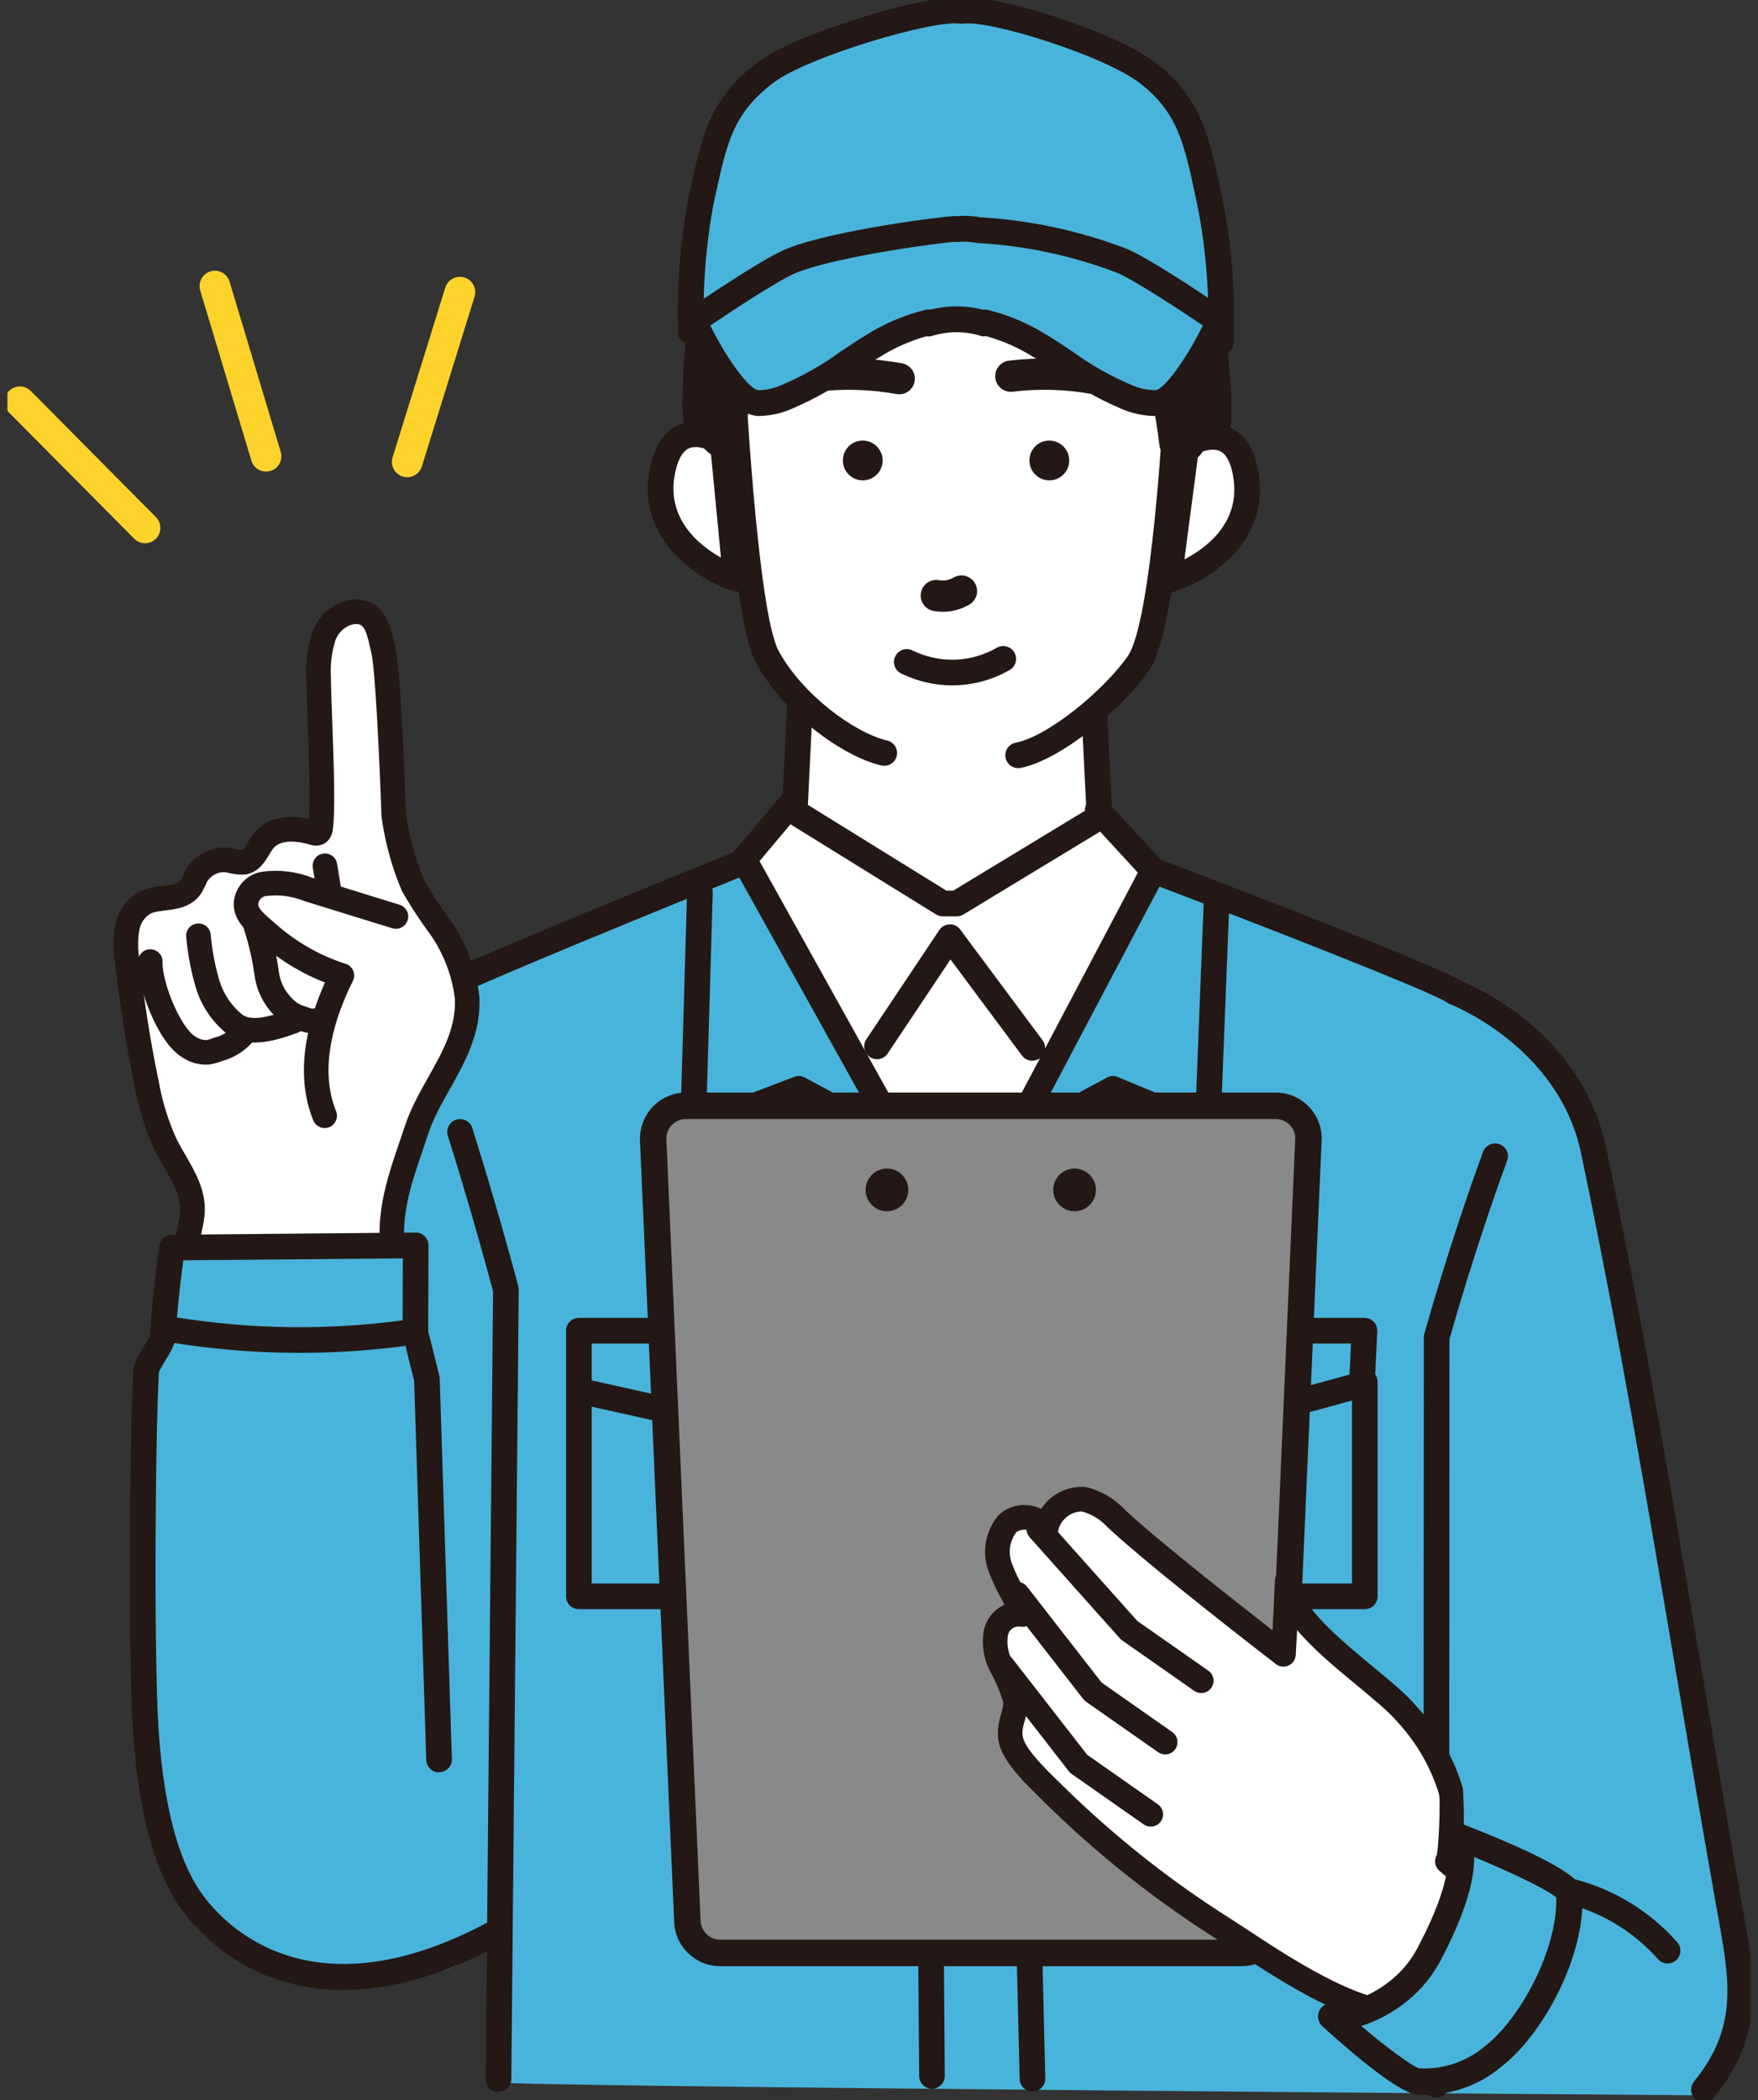 <?xml version="1.0" encoding="utf-8"?>
<!-- Generator: Adobe Illustrator 28.0.0, SVG Export Plug-In . SVG Version: 6.00 Build 0)  -->
<svg version="1.1" id="レイヤー_1" xmlns="http://www.w3.org/2000/svg" xmlns:xlink="http://www.w3.org/1999/xlink" x="0px"
	 y="0px" viewBox="0 0 134 160" style="enable-background:new 0 0 134 160;" xml:space="preserve">
<rect x="0" y="0" width="134" height="160" fill="#333333" stroke="none"/>
<style type="text/css">
	.st0{clip-path:url(#SVGID_00000034067510870792411920000015887168858559497910_);}
	.st1{fill:#FFFFFF;}
	.st2{fill:#DCDDDD;}
	.st3{fill:#231815;}
	.st4{fill:#426EB6;}
	.st5{clip-path:url(#SVGID_00000061462141947991417610000018067740821420113816_);}
	.st6{fill:#49B4DB;}
	.st7{fill:#FDD32B;}
	.st8{fill:#898989;}
</style>
<g>
	<defs>
		<rect id="SVGID_00000044145852146958958800000000497001267204993456_" x="0.566" width="132.867" height="160"/>
	</defs>
	<clipPath id="SVGID_00000103263653924194608310000013269068852795732142_">
		<use xlink:href="#SVGID_00000044145852146958958800000000497001267204993456_"  style="overflow:visible;"/>
	</clipPath>
	<g id="グループ_30" style="clip-path:url(#SVGID_00000103263653924194608310000013269068852795732142_);">
		<path id="パス_16" class="st1" d="M61.878,60.806c0.332-0.048,0.671-0.013,0.987,0.1c0.613,0.241,1.186,0.572,1.7,0.984
			c1.459,1.104,3.041,2.035,4.714,2.775c1.684,0.74,3.538,1.008,5.362,0.774c2.747-0.431,5.076-2.282,7.775-2.954
			c0.698-0.208,1.438-0.234,2.149-0.076c1.631,0.445,2.142,2.377,2.877,3.7c0.971,1.598,1.594,3.383,1.827,5.239
			c0.027,2.248-0.33,4.484-1.057,6.612c-3.81,14.493-3.4,30.659-12.181,42.915c-0.868,1.481-2.245,2.596-3.875,3.137
			c-1.763,0.24-3.544-0.281-4.9-1.433c-4.573-3.36-6.513-9.09-7.884-14.522c-2.33-9.225-3.759-18.654-4.266-28.155
			c-0.218-4.092-0.233-8.349,1.486-12.085c0.782-1.576,1.718-3.071,2.794-4.463C60.115,62.354,60.718,60.994,61.878,60.806"/>
		<path id="パス_17" class="st6" d="M38.264,158.662c0.309,0.31,90.972,0.975,90.972,0.975s3.686-2.76,3.3-6.833
			c-1.686-17.765-10.359-65.559-12.916-70.24c-2.5-4.578-5.123-4.731-9.457-7.24c-5.06-2.931-11.858-5.216-17.318-7.009
			C92.122,68.078,88,66.149,88,66.149c-0.266,1.077-0.693,2.108-1.265,3.058c-1.308,2.487-2.8,4.9-4.188,7.338
			c-3.167,5.551-6.336,11.107-9.831,16.457c-4.054-6-6.994-12.653-10.737-18.841c-1.03-1.7-2.24-3.287-3.322-4.957
			c-0.612-0.944-1.511-4.017-2.72-3.158c-0.675,0.43-1.409,0.759-2.18,0.976c-5.35,1.789-10.958,3.415-16.036,5.9
			c-7.894,3.861-12.531,11.371-13.025,17.593c-0.608,7.67-1.045,15.352-1.372,23.039c-0.167,3.908-0.308,7.817-0.423,11.728
			c-0.075,2.467-0.484,4.984-0.422,7.444c-0.016,2.932,0.267,5.858,0.845,8.733c0.511,2.511,1.758,4.812,3.582,6.611
			c1.866,1.798,4.502,2.556,7.038,2.023c1.593-0.597,3.015-1.575,4.142-2.849c0,0-0.36,10.881,0.177,11.419"/>
		<path class="st3" d="M109.48,159.815L109.48,159.815c-0.54,0-0.978-0.438-0.978-0.978l0.024-56.932
			c0-0.088,0.012-0.175,0.035-0.26c0.019-0.067,1.89-6.83,4.482-13.889c0.187-0.507,0.749-0.762,1.255-0.581
			c0.507,0.187,0.767,0.748,0.581,1.255c-2.372,6.456-4.132,12.655-4.398,13.608l-0.024,56.798
			C110.457,159.378,110.02,159.815,109.48,159.815z"/>
		<path id="パス_19" class="st1" d="M71.825,54.135l-10.855-0.4l-0.395,8.116l11.289,6.988h1.061l10.883-6.599l-0.4-8.116
			l-10.452,0.011H71.825z"/>
		<path class="st3" d="M72.926,69.816h-1.062c-0.182,0-0.36-0.051-0.515-0.146l-11.289-6.988c-0.302-0.187-0.479-0.523-0.462-0.878
			l0.396-8.116c0.026-0.535,0.48-0.937,1.013-0.93l11.949,0.4l10.451-0.011h0.001c0.521,0,0.95,0.409,0.977,0.929l0.4,8.116
			c0.018,0.359-0.163,0.698-0.47,0.884l-10.883,6.599C73.279,69.768,73.105,69.816,72.926,69.816z M72.143,67.861h0.51l10.151-6.155
			l-0.326-6.604l-10.652,0.01c-0.012,0-0.024,0-0.036,0L61.9,54.747l-0.321,6.576L72.143,67.861z"/>
		<path id="パス_21" class="st1" d="M56.224,34.694c-0.1-1.138-0.225-2.274-0.393-3.4c-0.495-3.328-1.065-7.048,0.239-10.267
			c1.637-4.039,3.5-7.26,7.438-9.484c1.448-0.778,2.976-1.398,4.556-1.851c1.148-0.519,2.358-0.888,3.6-1.1
			c3.532-0.229,7.062,0.494,10.219,2.094c3.33,1.816,5.817,4.863,6.93,8.489c0.79,2.995,1,6.113,0.619,9.186
			c-0.45,3.241-0.659,6.51-0.624,9.782c0.117,3.365-0.299,6.728-1.232,9.963c-0.223,0.932-0.563,1.833-1.011,2.68
			c-1.075,1.9-2.983,3.145-4.841,4.282c-2.875,1.76-6.012,3.485-9.38,3.348c-1.349-0.09-2.677-0.376-3.943-0.849
			c-2.528-0.818-4.878-2.107-6.925-3.8c-2.051-1.708-3.534-3.999-4.252-6.569c-0.308-1.386-0.481-2.798-0.517-4.217
			c-0.158-2.759-0.244-5.532-0.485-8.286"/>
		<path id="パス_22" class="st1" d="M90.442,33.892c0,0,3.443-2.166,4.4,1.691c1.584,6.365-5.756,8.6-5.756,8.6L90.442,33.892z"/>
		<path class="st3" d="M89.087,45.161c-0.229,0-0.453-0.08-0.632-0.232c-0.254-0.215-0.381-0.544-0.337-0.873l1.355-10.291
			c0.038-0.289,0.202-0.545,0.448-0.7c0.203-0.126,2.026-1.222,3.75-0.529c1.049,0.422,1.762,1.369,2.12,2.812
			c1.43,5.747-3.574,8.904-6.42,9.771C89.278,45.146,89.183,45.161,89.087,45.161z M91.345,34.525l-1.065,8.094
			c1.819-0.949,4.55-3.043,3.615-6.8c-0.198-0.798-0.518-1.292-0.948-1.468C92.447,34.146,91.79,34.333,91.345,34.525z"/>
		<path id="パス_24" class="st1" d="M55.095,33.76c0,0-3.365-2.285-4.46,1.538c-1.805,6.305,5.453,8.792,5.453,8.792L55.095,33.76
			z"/>
		<path class="st3" d="M56.088,45.067c-0.106,0-0.214-0.018-0.316-0.053c-2.815-0.964-7.707-4.292-6.076-9.986
			c0.409-1.431,1.156-2.352,2.22-2.737c1.744-0.635,3.531,0.525,3.729,0.66c0.241,0.164,0.396,0.425,0.424,0.715l0.993,10.33
			c0.032,0.331-0.106,0.655-0.367,0.861C56.519,44.995,56.305,45.067,56.088,45.067z M53.016,34.059
			c-0.152,0-0.302,0.021-0.439,0.072c-0.438,0.161-0.775,0.644-1.002,1.436c-1.065,3.722,1.592,5.909,3.378,6.919l-0.781-8.125
			C53.853,34.211,53.422,34.059,53.016,34.059z"/>
		<path class="st3" d="M77.605,58.524c-0.459,0-0.868-0.325-0.959-0.792c-0.103-0.53,0.244-1.043,0.774-1.146
			c2.469-0.477,6.764-4.032,8.548-6.606c1.805-2.604,2.761-18.482,2.818-21.527c0.011-0.533,0.446-0.959,0.978-0.959
			c0.006,0,0.012,0,0.019,0c0.54,0.01,0.969,0.456,0.959,0.996c-0.004,0.185-0.692,19.035-3.166,22.604
			c-2.044,2.948-6.763,6.828-9.784,7.413C77.729,58.518,77.666,58.524,77.605,58.524z"/>
		<path class="st3" d="M67.403,58.347c-0.072,0-0.146-0.008-0.22-0.025c-2.945-0.677-7.489-3.978-9.559-7.812
			c-2.039-3.78-2.844-23.586-2.841-23.765c0.011-0.533,0.446-0.959,0.978-0.959c0.006,0,0.012,0,0.019,0
			c0.539,0.01,0.967,0.455,0.959,0.993c-0.005,1.515,0.997,19.818,2.606,22.803c1.791,3.318,5.799,6.265,8.275,6.834
			c0.526,0.121,0.854,0.646,0.734,1.172C68.251,58.04,67.849,58.347,67.403,58.347z"/>
		<path id="パス_28" class="st3" d="M54.006,32.981c-0.068-0.116-0.057-0.388-0.183-0.354c-1.2,0.325-0.757-2.769-0.77-4.159
			c0.116-2.774,0.6-5.521,1.439-8.168c0.576-2.653,1.857-5.101,3.71-7.085c3.553-3.6,8.7-5.428,13.821-6.074
			c2.856-0.484,5.788-0.261,8.538,0.65c1.958,0.805,3.726,2.012,5.189,3.542c2.287,2.284,4.528,4.491,5.515,7.542
			c0.767,2.369,1.834,10.68,1.594,13.148c-0.118,1.215-1.49-0.532-1.726,0.664c-0.16,0.808-0.137,2.191-1.783,1.156
			c-0.574-4.659-1.75-9.223-3.5-13.579c-0.487-1.423-1.256-2.732-2.262-3.85c-0.264-0.291-0.595-0.513-0.964-0.647
			c-0.402-0.092-0.819-0.102-1.225-0.03c-6.74,0.719-13.551,0.373-20.184-1.023c-1.991,3.296-3.436,6.893-4.28,10.65
			c-0.566,2.52-0.712,5.036-1.11,7.571c-0.262,1.667-1.265,0.98-1.818,0.05"/>
		<path class="st3" d="M90.314,35.19c-0.658,0-1.251-0.373-1.484-0.519c-0.248-0.157-0.414-0.417-0.449-0.708
			c-0.564-4.576-1.721-9.062-3.438-13.334c-0.464-1.352-1.159-2.534-2.081-3.561c-0.141-0.154-0.32-0.279-0.519-0.361
			c-0.255-0.051-0.513-0.053-0.772-0.007c-6.687,0.714-13.346,0.413-19.868-0.888c-1.76,3.046-3.042,6.329-3.813,9.767
			c-0.345,1.53-0.526,3.041-0.718,4.64c-0.115,0.954-0.23,1.91-0.381,2.869c-0.208,1.319-0.86,1.712-1.371,1.811
			c-0.775,0.15-1.593-0.351-2.205-1.338c-0.159-0.052-0.31-0.133-0.445-0.242c-0.809-0.649-0.812-1.958-0.724-3.882
			c0.017-0.359,0.033-0.692,0.03-0.958c0.119-2.908,0.619-5.742,1.484-8.472c0.59-2.737,1.956-5.346,3.927-7.457
			C61.738,8.241,67.67,6.705,71.9,6.171c2.963-0.503,6.077-0.266,8.968,0.692c2.162,0.886,4.021,2.155,5.588,3.794l0.085,0.084
			c2.266,2.262,4.608,4.602,5.653,7.832c0.782,2.417,1.893,10.92,1.637,13.543c-0.062,0.649-0.375,0.977-0.626,1.137
			c-0.423,0.271-0.86,0.219-1.197,0.125c-0.104,0.589-0.306,1.338-1.043,1.673C90.747,35.151,90.527,35.19,90.314,35.19z
			 M54.762,33.146L54.762,33.146L54.762,33.146z M81.928,14.709c0.298,0,0.607,0.035,0.914,0.105
			c0.039,0.009,0.078,0.021,0.115,0.034c0.516,0.188,0.983,0.501,1.354,0.907c1.104,1.229,1.932,2.637,2.464,4.191
			c1.617,4.021,2.76,8.269,3.389,12.607c0.004-0.019,0.007-0.039,0.011-0.057c0.12-0.608,0.445-0.909,0.698-1.053
			c0.365-0.209,0.734-0.2,1.043-0.136c0.045-2.973-0.914-10.073-1.58-12.132c-0.9-2.781-2.978-4.855-5.176-7.05l-0.101-0.101
			c-1.394-1.457-3.026-2.571-4.87-3.33c-2.523-0.833-5.313-1.047-8.003-0.59c-3.965,0.501-9.449,1.907-13.289,5.796
			c-1.712,1.834-2.911,4.125-3.45,6.606c-0.837,2.653-1.306,5.316-1.417,8.001c0.004,0.247-0.013,0.617-0.031,1.017
			c-0.025,0.557-0.074,1.623,0.017,2.141c0.13,0.021,0.256,0.064,0.361,0.127c0.365,0.219,0.473,0.571,0.519,0.757
			c0.13-0.857,0.232-1.712,0.335-2.566c0.189-1.577,0.386-3.208,0.751-4.835c0.869-3.868,2.349-7.549,4.397-10.941
			c0.215-0.355,0.628-0.539,1.038-0.451c6.542,1.377,13.23,1.716,19.879,1.008C81.495,14.728,81.708,14.709,81.928,14.709z"/>
		<path class="st3" d="M72.669,95.137c-0.344,0-0.677-0.181-0.855-0.502L56.087,66.381c-0.262-0.472-0.093-1.067,0.379-1.33
			s1.068-0.092,1.33,0.378l15.727,28.254c0.262,0.472,0.093,1.067-0.379,1.33C72.993,95.097,72.83,95.137,72.669,95.137z"/>
		<path class="st3" d="M76.772,88.27c-0.349,0-0.686-0.187-0.862-0.515c-0.255-0.476-0.077-1.068,0.398-1.324l8.06-4.332
			c0.261-0.14,0.566-0.153,0.839-0.041l5.922,2.468l0.627-15.941c0.021-0.541,0.522-0.949,1.015-0.938
			c0.54,0.021,0.96,0.476,0.938,1.015l-0.682,17.344c-0.013,0.32-0.181,0.613-0.45,0.786c-0.27,0.172-0.605,0.202-0.902,0.078
			l-6.79-2.829l-7.65,4.112C77.086,88.233,76.928,88.27,76.772,88.27z"/>
		<path class="st3" d="M68.946,88.269c-0.156,0-0.314-0.037-0.462-0.116l-7.667-4.12l-7.646,2.91
			c-0.305,0.113-0.648,0.071-0.914-0.117c-0.267-0.189-0.42-0.499-0.411-0.825l0.526-18.034c0.016-0.54,0.489-0.963,1.006-0.949
			c0.54,0.016,0.965,0.466,0.949,1.005l-0.484,16.572l6.695-2.548c0.265-0.103,0.56-0.082,0.811,0.052l8.061,4.331
			c0.476,0.256,0.653,0.849,0.398,1.324C69.632,88.083,69.295,88.269,68.946,88.269z"/>
		<path class="st3" d="M37.996,159.376c-0.003,0-0.006,0-0.009,0c-0.54-0.005-0.974-0.447-0.969-0.986l0.565-60.007
			c-0.22-0.831-1.523-5.72-3.446-11.851c-0.162-0.516,0.125-1.064,0.64-1.226c0.518-0.16,1.064,0.126,1.226,0.64
			c2.118,6.754,3.492,12.016,3.506,12.068c0.021,0.083,0.032,0.169,0.031,0.255l-0.566,60.138
			C38.969,158.944,38.532,159.376,37.996,159.376z"/>
		<path class="st3" d="M83.451,30.042c-0.07,0-0.142-0.006-0.213-0.02c-1.996-0.361-4.029-0.422-6.045-0.179
			c-0.651,0.077-1.247-0.387-1.325-1.041c-0.079-0.653,0.387-1.247,1.04-1.325c2.252-0.271,4.525-0.204,6.754,0.201
			c0.647,0.117,1.078,0.737,0.961,1.385C84.519,29.638,84.017,30.042,83.451,30.042z"/>
		<path class="st3" d="M68.542,30.042c-0.07,0-0.142-0.006-0.213-0.02c-1.996-0.361-4.03-0.422-6.045-0.179
			c-0.656,0.077-1.247-0.387-1.325-1.041c-0.079-0.653,0.387-1.247,1.04-1.325c2.252-0.271,4.525-0.204,6.754,0.201
			c0.647,0.117,1.078,0.737,0.961,1.385C69.609,29.638,69.107,30.042,68.542,30.042z"/>
		<path class="st3" d="M71.862,46.61c-0.234,0-0.47-0.021-0.702-0.062c-0.648-0.115-1.08-0.734-0.965-1.382
			c0.115-0.646,0.726-1.076,1.381-0.965c0.383,0.069,0.776-0.001,1.109-0.197c0.567-0.332,1.298-0.14,1.63,0.429
			c0.331,0.568,0.14,1.298-0.429,1.63C73.27,46.423,72.569,46.61,71.862,46.61z"/>
		<path id="パス_36" class="st3" d="M78.469,35.049c-0.019,0.837,0.644,1.53,1.481,1.549c0.837,0.019,1.53-0.644,1.549-1.481
			c0.019-0.836-0.644-1.53-1.481-1.549c-0.011,0-0.022,0-0.034,0C79.158,33.56,78.48,34.222,78.469,35.049"/>
		<path id="パス_37" class="st3" d="M64.247,35.049c-0.019,0.837,0.644,1.53,1.481,1.549c0.837,0.019,1.53-0.644,1.549-1.481
			c0.019-0.836-0.644-1.53-1.481-1.549c-0.011,0-0.022,0-0.034,0C64.936,33.56,64.258,34.222,64.247,35.049"/>
		<path class="st3" d="M73.67,103.327c-0.248,0-0.496-0.094-0.687-0.282c-0.385-0.379-0.389-0.998-0.009-1.382L85.84,88.639
			l-1.907-4.45c-0.213-0.496,0.018-1.07,0.514-1.283c0.493-0.21,1.07,0.017,1.283,0.514l2.166,5.054
			c0.156,0.365,0.076,0.789-0.203,1.071l-13.327,13.492C74.174,103.23,73.922,103.327,73.67,103.327z"/>
		<path class="st3" d="M71.038,159.141c-0.536,0-0.974-0.433-0.978-0.97L69.616,99.85c-0.005-0.615,0.146-1.228,0.436-1.769
			l16.686-31.613c0.251-0.477,0.843-0.662,1.32-0.408c0.478,0.252,0.66,0.843,0.408,1.32L71.777,98.998
			c-0.139,0.259-0.209,0.546-0.206,0.835l0.444,58.322c0.004,0.54-0.431,0.981-0.97,0.985
			C71.043,159.141,71.04,159.141,71.038,159.141z"/>
		<path class="st3" d="M78.698,159.348c-0.529,0-0.965-0.423-0.978-0.954l-1.328-55.513c-0.013-0.54,0.414-0.987,0.954-1.001
			c0.516,0.007,0.988,0.415,1.001,0.954l1.328,55.513c0.013,0.54-0.414,0.987-0.954,1.001
			C78.714,159.348,78.706,159.348,78.698,159.348z"/>
		<path class="st3" d="M54.094,109.148c-0.071,0-0.142-0.008-0.212-0.023l-9.97-2.214c-0.447-0.1-0.766-0.496-0.766-0.954v-4.572
			c0-0.54,0.438-0.978,0.978-0.978h20.035c0.268,0,0.523,0.109,0.708,0.303c0.184,0.193,0.281,0.454,0.269,0.722l-0.196,4.103
			c-0.021,0.423-0.312,0.785-0.72,0.896l-9.869,2.684C54.267,109.137,54.18,109.148,54.094,109.148z M45.102,105.173l8.969,1.991
			l8.95-2.434l0.113-2.368H45.102V105.173z"/>
		<path class="st3" d="M64.181,122.601H44.124c-0.54,0-0.978-0.438-0.978-0.978v-15.661c0-0.54,0.438-0.978,0.978-0.978
			s0.978,0.438,0.978,0.978v14.684h18.102v-15.364c0-0.54,0.438-0.978,0.978-0.978s0.978,0.438,0.978,0.978v16.342
			C65.158,122.164,64.721,122.601,64.181,122.601z"/>
		<path class="st3" d="M53.837,120.295c-0.54,0-0.978-0.438-0.978-0.978v-8.379c0-0.54,0.438-0.978,0.978-0.978
			s0.978,0.438,0.978,0.978v8.379C54.815,119.857,54.377,120.295,53.837,120.295z"/>
		<path class="st3" d="M93.939,109.148c-0.071,0-0.142-0.008-0.212-0.023l-9.97-2.214c-0.447-0.1-0.766-0.496-0.766-0.954v-4.572
			c0-0.54,0.438-0.978,0.978-0.978h20.035c0.268,0,0.523,0.109,0.708,0.303c0.184,0.194,0.281,0.455,0.269,0.722l-0.197,4.103
			c-0.021,0.423-0.312,0.785-0.72,0.896l-9.868,2.684C94.111,109.137,94.024,109.148,93.939,109.148z M84.946,105.173l8.969,1.991
			l8.949-2.434l0.114-2.368H84.946V105.173z"/>
		<path class="st3" d="M104.027,122.601H83.97c-0.54,0-0.978-0.438-0.978-0.978v-15.661c0-0.54,0.438-0.978,0.978-0.978
			s0.978,0.438,0.978,0.978v14.684h18.103v-15.364c0-0.54,0.438-0.978,0.978-0.978s0.978,0.438,0.978,0.978v16.342
			C105.005,122.164,104.567,122.601,104.027,122.601z"/>
		<path class="st3" d="M93.682,120.295c-0.54,0-0.978-0.438-0.978-0.978v-8.379c0-0.54,0.438-0.978,0.978-0.978
			s0.978,0.438,0.978,0.978v8.379C94.659,119.857,94.222,120.295,93.682,120.295z"/>
		<path class="st3" d="M129.878,160.183c-0.217,0-0.436-0.071-0.616-0.22c-0.419-0.341-0.481-0.956-0.14-1.374
			c3.362-4.123,2.724-7.658,1.841-12.552l-0.162-0.901c-1.041-5.867-2.054-11.848-3.033-17.631
			c-2.209-13.046-4.493-26.536-7.261-39.668c-1.708-8.108-9.887-11.296-9.969-11.328c-0.08-0.03-0.156-0.071-0.226-0.121
			c-1.12-0.805-14.544-6.035-22.742-9.142c-0.142-0.054-0.27-0.14-0.372-0.252l-4.245-4.613c-0.365-0.397-0.34-1.015,0.058-1.38
			c0.396-0.365,1.015-0.34,1.38,0.057l4.089,4.443c2.951,1.12,20.568,7.827,22.85,9.219c1.064,0.425,9.244,3.953,11.09,12.714
			c2.775,13.169,5.063,26.679,7.275,39.744c0.979,5.779,1.991,11.756,3.03,17.615l0.161,0.896c0.902,4.998,1.682,9.314-2.25,14.134
			C130.443,160.06,130.162,160.183,129.878,160.183z"/>
		<path class="st3" d="M30.949,79.529c-0.155,0-0.313-0.037-0.461-0.116c-0.476-0.255-0.654-0.847-0.399-1.323
			c0.98-1.83,2.481-3.283,4.341-4.203c4.186-1.962,19.351-8.095,21.479-8.955l3.543-4.214c0.347-0.412,0.962-0.467,1.377-0.119
			c0.413,0.347,0.466,0.963,0.119,1.376l-3.7,4.4c-0.104,0.122-0.234,0.217-0.383,0.277c-0.172,0.069-17.246,6.958-21.587,8.994
			c-1.475,0.73-2.68,1.897-3.467,3.366C31.635,79.342,31.298,79.529,30.949,79.529z"/>
		<path id="パス_46" class="st1" d="M31.269,87.515c0.158-0.464,0.317-0.927,0.47-1.393c1.139-3.457,4.051-6.186,3.869-10.065
			c-0.241-2.118-1.054-4.13-2.351-5.822c-0.637-0.886-1.229-1.805-1.771-2.752c-0.733-1.733-1.231-3.557-1.479-5.423
			c0,0-0.36-10.767-0.792-12.529c-0.3-1.237-0.468-3.124-2.366-2.907c-1.04,0.202-1.886,0.956-2.205,1.966
			c-0.299,0.995-0.419,2.036-0.354,3.073c0,2.107,0.448,9.674,0.137,11.463c-0.006,0.124-0.063,0.24-0.156,0.321
			c-0.123,0.056-0.265,0.056-0.388,0c-1.276-0.378-2.862-0.463-3.731,0.545c-0.512,0.594-0.766,1.54-1.533,1.7
			c-0.398,0.022-0.796-0.03-1.174-0.154c-0.997-0.153-1.986,0.324-2.487,1.2c-0.138,0.326-0.302,0.641-0.49,0.941
			c-0.752,0.96-2.314,0.552-3.408,1.09c-0.733,0.415-1.238,1.141-1.373,1.972c-0.127,0.82-0.123,1.655,0.01,2.474
			c0.358,3.145,0.836,6.277,1.488,9.374c0.283,1.605,0.771,3.168,1.453,4.648c0.813,1.619,2.073,3.153,2.036,4.964
			c-0.024,1.2-0.63,2.391-0.338,3.553c0.451,1.192,1.449,2.095,2.681,2.424c3.781,1.4,8,0.551,11.858-0.638
			c0.5-0.155,1.08-0.39,1.213-0.9c0.042-0.251,0.027-0.508-0.043-0.752c-0.587-2.949,0.3-5.655,1.221-8.37"/>
		<path class="st3" d="M21.344,99.838c-1.562,0-3.137-0.22-4.651-0.781c-1.437-0.379-2.676-1.5-3.232-2.971
			c-0.013-0.034-0.023-0.068-0.032-0.104c-0.229-0.913-0.044-1.787,0.12-2.558c0.094-0.44,0.182-0.856,0.189-1.243
			c0.022-1.088-0.586-2.138-1.231-3.249c-0.245-0.423-0.49-0.846-0.705-1.274c-0.729-1.581-1.242-3.223-1.539-4.907
			c-0.615-2.921-1.106-6.016-1.496-9.43c-0.143-0.875-0.146-1.806-0.005-2.723c0.183-1.124,0.852-2.085,1.837-2.644
			c0.637-0.315,1.271-0.391,1.831-0.458c0.682-0.082,1.109-0.149,1.302-0.395c0.104-0.175,0.245-0.446,0.364-0.728
			c0.015-0.035,0.031-0.068,0.05-0.101c0.688-1.204,2.072-1.873,3.442-1.662c0.051,0.008,0.102,0.02,0.15,0.036
			c0.235,0.077,0.472,0.115,0.726,0.112c0.125-0.074,0.316-0.391,0.447-0.606c0.148-0.245,0.315-0.522,0.532-0.772
			c0.876-1.017,2.358-1.364,4.12-0.983c0.101-1.598-0.027-5.073-0.115-7.476c-0.051-1.394-0.095-2.595-0.095-3.259
			c-0.07-1.096,0.062-2.24,0.395-3.344c0.427-1.351,1.546-2.349,2.924-2.616c2.608-0.3,3.115,2.06,3.362,3.193l0.094,0.413
			c0.441,1.803,0.78,11.607,0.817,12.719c0.228,1.673,0.695,3.397,1.384,5.037c0.52,0.903,1.089,1.785,1.69,2.621
			c1.384,1.804,2.261,3.978,2.521,6.264c0.132,2.781-1.077,4.932-2.246,7.013c-0.654,1.164-1.273,2.265-1.664,3.452
			c-0.132,0.4-0.269,0.801-0.405,1.202l-0.067,0.198c-0.855,2.517-1.74,5.119-1.191,7.889c0.09,0.301,0.112,0.704,0.048,1.09
			c-0.299,1.155-1.434,1.508-1.86,1.641C26.855,99.144,24.118,99.838,21.344,99.838z M15.234,95.476
			c0.353,0.881,1.106,1.551,2.025,1.797c3.761,1.388,8.031,0.392,11.339-0.628c0.383-0.119,0.524-0.208,0.575-0.252
			c0.004-0.083-0.006-0.166-0.029-0.246c-0.665-3.34,0.346-6.312,1.237-8.934v-0.001l0.068-0.199
			c0.135-0.394,0.269-0.787,0.398-1.182c0.448-1.362,1.141-2.595,1.811-3.786c1.088-1.935,2.115-3.763,2.013-5.944
			c-0.217-1.886-0.965-3.739-2.158-5.296c-0.667-0.926-1.281-1.879-1.841-2.856c-0.019-0.033-0.035-0.066-0.05-0.101
			c-0.766-1.81-1.285-3.715-1.545-5.665c-0.15-4.381-0.474-11.206-0.772-12.429c-0.036-0.146-0.069-0.3-0.104-0.458
			c-0.35-1.596-0.588-1.817-1.246-1.741c-0.631,0.125-1.202,0.634-1.418,1.317c-0.264,0.877-0.37,1.801-0.312,2.732
			c0.002,0.708,0.046,1.884,0.096,3.248c0.141,3.843,0.241,7.13,0.037,8.391c-0.036,0.351-0.206,0.68-0.472,0.911
			c-0.068,0.06-0.146,0.109-0.229,0.146c-0.344,0.155-0.733,0.166-1.084,0.032c-0.518-0.148-2.046-0.5-2.712,0.271
			c-0.132,0.153-0.238,0.338-0.349,0.52c-0.331,0.546-0.784,1.294-1.703,1.486c-0.046,0.009-0.092,0.016-0.139,0.018
			c-0.483,0.026-0.966-0.03-1.431-0.171c-0.581-0.064-1.143,0.214-1.445,0.706c-0.152,0.353-0.331,0.693-0.533,1.015
			c-0.742,0.956-1.779,1.08-2.611,1.18c-0.451,0.054-0.876,0.105-1.177,0.253c-0.44,0.251-0.772,0.728-0.861,1.281
			c-0.111,0.715-0.108,1.449,0.01,2.174c0.388,3.399,0.87,6.437,1.479,9.331c0.274,1.557,0.739,3.043,1.388,4.449
			c0.185,0.367,0.411,0.757,0.638,1.147c0.746,1.286,1.518,2.615,1.484,4.229c-0.012,0.563-0.123,1.087-0.23,1.594
			C15.247,94.446,15.131,94.995,15.234,95.476z M30.089,96.64h0.01H30.089z"/>
		<path class="st3" d="M19.421,79.43c-0.771,0-1.496-0.187-2.133-0.669c-1.146-0.937-1.956-2.153-2.368-3.54
			c-0.369-1.253-0.613-2.545-0.727-3.845c-0.046-0.516,0.336-0.97,0.852-1.016c0.531-0.038,0.972,0.337,1.016,0.853
			c0.104,1.175,0.324,2.345,0.657,3.476c0.305,1.022,0.903,1.922,1.73,2.599c0.596,0.45,1.681,0.344,3.605-0.372
			c0.483-0.181,1.025,0.066,1.206,0.551c0.181,0.485-0.066,1.025-0.552,1.206C21.598,79.086,20.467,79.43,19.421,79.43z"/>
		<path class="st3" d="M23.82,78.72c-0.341,0-0.681-0.07-0.996-0.208c-0.352-0.11-0.695-0.251-1.022-0.42
			c-0.034-0.018-0.066-0.038-0.099-0.059c-1.248-0.854-2.086-2.202-2.299-3.699c-0.158-1.172-0.422-2.332-0.784-3.453
			c-0.158-0.493,0.111-1.021,0.604-1.18c0.49-0.16,1.021,0.111,1.181,0.604c0.396,1.228,0.684,2.497,0.855,3.772
			c0.136,0.952,0.665,1.817,1.454,2.375c0.229,0.115,0.469,0.21,0.714,0.284c0.045,0.014,0.088,0.03,0.13,0.05
			c0.128,0.061,0.274,0.076,0.413,0.04c0.499-0.129,1.013,0.17,1.143,0.673c0.13,0.501-0.171,1.013-0.672,1.143
			C24.238,78.693,24.029,78.72,23.82,78.72z"/>
		<path id="パス_50" class="st1" d="M30.177,69.825c-2.841-0.866-3.863-1.2-6.7-2.069c-1.064-0.427-2.222-0.57-3.358-0.414
			c-0.753,0.115-1.323,0.74-1.368,1.5c-0.022,0.953,0.936,1.618,1.6,2.21c1.653,1.478,3.597,2.593,5.708,3.271
			c-1.657,3.308-2.7,7.252-1.313,10.684L30.177,69.825z"/>
		<path class="st3" d="M24.746,85.944c-0.37,0-0.722-0.222-0.869-0.586c-1.458-3.607-0.428-7.553,0.892-10.5
			c-1.854-0.727-3.547-1.769-5.042-3.107l-0.271-0.234c-0.705-0.603-1.671-1.429-1.643-2.695c0.074-1.229,0.983-2.227,2.165-2.406
			c1.305-0.179,2.635-0.017,3.848,0.47c1.253,0.38,2.184,0.67,3.089,0.952c1.029,0.32,2.024,0.63,3.536,1.091
			c0.495,0.151,0.774,0.675,0.623,1.17c-0.15,0.495-0.67,0.775-1.17,0.624c-1.516-0.462-2.515-0.773-3.547-1.094
			c-0.902-0.281-1.831-0.57-3.154-0.976c-0.986-0.392-1.982-0.513-2.957-0.381c-0.299,0.045-0.54,0.311-0.56,0.628
			c-0.007,0.342,0.521,0.794,0.988,1.193l0.301,0.261c1.565,1.4,3.372,2.436,5.371,3.078c0.261,0.084,0.472,0.277,0.577,0.529
			c0.106,0.252,0.097,0.539-0.026,0.783c-1.335,2.665-2.642,6.548-1.282,9.912c0.194,0.48-0.038,1.026-0.518,1.221
			C24.982,85.923,24.863,85.944,24.746,85.944z"/>
		<path class="st3" d="M15.731,81.117c-0.671,0-1.316-0.2-1.87-0.58c-1.862-1.138-3.413-5.369-3.341-7.308
			c0.02-0.518,0.462-0.937,0.972-0.902c0.518,0.02,0.921,0.455,0.901,0.972c-0.056,1.503,1.349,4.969,2.487,5.666
			c0.272,0.186,0.547,0.273,0.829,0.278c0.182-0.028,0.358-0.078,0.525-0.15c0.046-0.02,0.093-0.036,0.141-0.047
			c0.657-0.165,1.238-0.557,1.638-1.103c0.305-0.417,0.89-0.51,1.31-0.204c0.418,0.305,0.51,0.892,0.204,1.31
			c-0.643,0.879-1.572,1.516-2.623,1.797c-0.323,0.13-0.661,0.219-1.008,0.264C15.841,81.116,15.785,81.116,15.731,81.117z"/>
		<path class="st3" d="M25.093,68.861c-0.45,0-0.848-0.325-0.924-0.784l-0.326-1.959c-0.085-0.511,0.26-0.994,0.771-1.08
			c0.508-0.088,0.993,0.26,1.079,0.77l0.326,1.962c0.085,0.511-0.261,0.994-0.771,1.078C25.195,68.857,25.144,68.861,25.093,68.861z
			"/>
		<path id="パス_54" class="st6" d="M31.558,132.814c0.037-10.744,0.074-21.488,0.113-32.231c0-1.161,0.381-4.412-0.449-5.145
			c-0.299-0.202-0.663-0.285-1.02-0.235c-4.923,0.1-9.89,0.874-14.737,0.013c-0.569-0.161-1.17-0.169-1.743-0.025
			c-1.381,0.5-1.081,5.21-1.256,6.506c-0.209,1.548-0.866,2.854-0.949,4.453c-0.489,6.909-0.599,13.841-0.329,20.762
			c0.181,3.169-0.214,8.3,0.693,11.305c0.895,2.968,1.113,4.473,3.01,7.083c2.23,3.066,7.842,8.882,19.8,2.8L31.558,132.814z"/>
		<path class="st3" d="M26.148,151.614c-7.097,0-10.982-4.311-12.297-6.118c-2.344-3.226-3.636-8.714-3.838-16.313
			c-0.124-4.643-0.147-9.738-0.075-16.038c0.037-3.104,0.079-5.901,0.225-8.715c0.032-0.596,0.392-1.177,0.772-1.792
			c0.168-0.272,0.45-0.728,0.483-0.891c0.161-2.278,0.401-4.521,0.731-6.836c0.068-0.478,0.476-0.835,0.959-0.839l18.568-0.164
			c0.255-0.021,0.513,0.101,0.698,0.284c0.186,0.185,0.289,0.436,0.288,0.697l-0.023,6.521l0.851,3.425
			c0.016,0.066,0.025,0.135,0.027,0.204l0.927,28.976c0.018,0.54-0.405,0.991-0.945,1.008c-0.525,0.067-0.99-0.404-1.008-0.945
			l-0.924-28.872l-0.854-3.441c-0.019-0.078-0.028-0.158-0.028-0.239l0.02-5.653l-16.734,0.147
			c-0.266,1.977-0.464,3.911-0.604,5.889c-0.042,0.584-0.395,1.154-0.769,1.759c-0.169,0.272-0.451,0.729-0.484,0.893
			c-0.142,2.748-0.184,5.525-0.22,8.608c-0.072,6.273-0.049,11.346,0.075,15.962c0.191,7.197,1.356,12.316,3.465,15.216
			c1.689,2.326,8.259,9.346,21.828,2.068c0.473-0.255,1.068-0.077,1.323,0.399c0.255,0.476,0.076,1.068-0.399,1.323
			C33.438,150.683,29.446,151.614,26.148,151.614z"/>
		<path class="st3" d="M22.843,103.072c-3.257,0-6.514-0.26-9.742-0.778c-0.533-0.085-0.896-0.587-0.81-1.12
			c0.085-0.533,0.584-0.898,1.12-0.81c5.81,0.934,11.717,0.999,17.546,0.196c0.549-0.072,1.029,0.301,1.103,0.835
			c0.073,0.535-0.301,1.028-0.835,1.103C28.44,102.881,25.642,103.072,22.843,103.072z"/>
		<path class="st7" d="M31.041,36.36c-0.114,0-0.23-0.017-0.346-0.053c-0.616-0.191-0.961-0.846-0.77-1.461l4.016-12.935
			c0.191-0.615,0.845-0.959,1.461-0.769c0.616,0.191,0.961,0.846,0.77,1.461l-4.016,12.935C32.001,36.039,31.539,36.36,31.041,36.36
			z"/>
		<path class="st7" d="M20.28,35.931c-0.502,0-0.966-0.326-1.118-0.832L15.261,22.13c-0.186-0.618,0.164-1.269,0.782-1.455
			c0.613-0.185,1.269,0.165,1.454,0.782l3.901,12.969c0.186,0.618-0.164,1.269-0.782,1.455
			C20.505,35.915,20.392,35.931,20.28,35.931z"/>
		<path class="st7" d="M11.058,41.389c-0.3,0-0.601-0.115-0.829-0.345l-9.54-9.612c-0.455-0.458-0.452-1.197,0.006-1.651
			c0.457-0.455,1.196-0.451,1.651,0.006l9.54,9.612c0.455,0.458,0.452,1.197-0.006,1.651C11.652,41.276,11.355,41.389,11.058,41.389
			z"/>
		<path id="パス_57" class="st8" d="M94.626,148.792H54.889c-1.381,0-2.5-1.119-2.5-2.5l-2.606-59.544c0-1.381,1.119-2.5,2.5-2.5
			h44.954c1.381,0,2.5,1.119,2.5,2.5l-2.609,59.548c0,1.381-1.119,2.5-2.5,2.5"/>
		<path class="st3" d="M94.629,149.8c-0.002,0-0.004,0-0.005,0H54.89c-1.935,0-3.508-1.573-3.508-3.508l-2.605-59.5
			c-0.001-1.979,1.572-3.552,3.507-3.552h44.954c1.935,0,3.508,1.573,3.508,3.508l-2.609,59.592
			C98.133,148.23,96.56,149.8,94.629,149.8z M52.283,85.256c-0.822,0-1.492,0.67-1.492,1.492l2.605,59.5
			c0.001,0.866,0.671,1.536,1.493,1.536h39.735h0.001c0.001,0,0.002,0,0.003,0c0.821,0,1.49-0.668,1.492-1.49l2.609-59.59
			c-0.001-0.778-0.671-1.448-1.493-1.448H52.283z"/>
		<path id="パス_59" class="st3" d="M69.233,90.658c0,0.899-0.728,1.627-1.627,1.627s-1.627-0.728-1.627-1.627
			s0.728-1.627,1.627-1.627l0,0C68.505,89.031,69.233,89.759,69.233,90.658"/>
		<path id="パス_60" class="st3" d="M83.535,90.658c0,0.899-0.728,1.627-1.627,1.627s-1.627-0.728-1.627-1.627
			s0.728-1.627,1.627-1.627l0,0C82.807,89.031,83.535,89.759,83.535,90.658"/>
		<path id="パス_61" class="st1" d="M107.177,130.525c-2.044-2.432-9.171-6.729-9.068-10.056
			c-0.059,1.844-0.281,5.573-0.281,5.573s-9.374-7.213-12.7-10.308c-0.671-0.738-1.544-1.263-2.51-1.511
			c-1.502-0.093-2.802,1.035-2.922,2.536c-0.178-1.232-2.072-1.529-2.941-0.636c-0.782,1.003-0.944,2.357-0.42,3.516
			c0.421,1.171,1.167,2.2,1.6,3.372c-0.926-0.16-1.814,0.435-2.019,1.351c-0.162,0.898-0.011,1.824,0.428,2.623
			c0.438,0.792,0.786,1.631,1.037,2.5c0.208,1-0.757,2.039-0.224,3.418c0.489,1.264,2.165,2.8,3.131,3.758
			c3.928,3.873,8.26,7.314,12.921,10.264c3.609,2.288,10.667,7.523,15.256,6.414c2.85-0.689,4.876-7.447,5.443-9.822
			c-1.341-0.186-2.593-0.78-3.587-1.7c0.228,0.212,0.465-4.6,0.28-5.323c-0.657-2.197-1.807-4.215-3.362-5.9l-0.059-0.069"/>
		<path class="st3" d="M107.125,154.427c-4.197,0-9.362-3.396-12.917-5.733c-0.547-0.359-1.051-0.691-1.501-0.977
			c-4.708-2.98-9.108-6.476-13.077-10.388l-0.358-0.353c-1.048-1.024-2.482-2.428-2.988-3.734c-0.422-1.09-0.158-2.022,0.034-2.703
			c0.097-0.343,0.188-0.666,0.146-0.863c-0.215-0.731-0.537-1.508-0.939-2.237c-0.543-0.986-0.73-2.138-0.531-3.243
			c0.202-0.899,0.806-1.592,1.576-1.927c-0.082-0.157-0.166-0.316-0.253-0.479c-0.308-0.578-0.627-1.176-0.863-1.834
			c-0.642-1.413-0.437-3.129,0.563-4.41c0.021-0.026,0.044-0.052,0.067-0.076c0.71-0.731,1.887-0.993,2.927-0.656
			c0.122,0.04,0.238,0.087,0.35,0.14c0.708-1.07,1.949-1.752,3.315-1.666c0.059,0.004,0.118,0.013,0.176,0.027
			c1.146,0.294,2.174,0.913,2.971,1.789c2.443,2.271,8.434,6.976,11.171,9.105c0.067-1.214,0.147-2.776,0.179-3.77
			c0.017-0.508,0.433-0.908,0.937-0.908c0.011,0,0.021,0,0.03,0c0.518,0.017,0.924,0.449,0.908,0.967
			c-0.057,1.809,3.229,4.524,5.629,6.507c1.343,1.109,2.503,2.068,3.209,2.905l0.052,0.057c1.634,1.771,2.869,3.938,3.563,6.259
			c0.018,0.067,0.236,3.395-0.136,5.246c0.778,0.598,1.692,0.98,2.673,1.116c0.262,0.036,0.496,0.182,0.646,0.399
			c0.148,0.219,0.199,0.489,0.138,0.747c-0.382,1.601-2.472,9.631-6.135,10.516C108.186,154.371,107.663,154.427,107.125,154.427z
			 M77.636,123.923c-0.38,0-0.719,0.263-0.805,0.645c-0.116,0.646,0,1.357,0.335,1.967c0.47,0.85,0.846,1.756,1.116,2.69
			c0.152,0.716-0.015,1.305-0.161,1.824c-0.177,0.626-0.275,1.035-0.09,1.517c0.359,0.927,1.679,2.218,2.552,3.071l0.365,0.358
			c3.872,3.817,8.166,7.229,12.762,10.138c0.459,0.291,0.973,0.628,1.528,0.994c3.513,2.309,9.393,6.173,13.007,5.301
			c1.641-0.396,3.473-4.355,4.514-8.196c-1.141-0.321-2.188-0.906-3.071-1.723c-0.001-0.001-0.002-0.003-0.004-0.004
			c-0.334-0.311-0.392-0.808-0.159-1.182c0.15-0.865,0.275-4.071,0.167-4.606c-0.601-2.003-1.691-3.916-3.141-5.487
			c-0.003-0.003-0.067-0.074-0.07-0.077c-0.007-0.008-0.014-0.016-0.021-0.023c-0.596-0.709-1.753-1.666-2.979-2.679
			c-1.625-1.343-3.368-2.783-4.609-4.255c-0.056,1.027-0.104,1.832-0.108,1.902c-0.021,0.347-0.23,0.653-0.547,0.798
			c-0.315,0.144-0.687,0.101-0.96-0.11c-0.385-0.296-9.447-7.275-12.767-10.364c-0.582-0.635-1.26-1.054-2.014-1.266
			c-0.93,0.001-1.769,0.723-1.846,1.679c-0.038,0.476-0.428,0.847-0.905,0.862c-0.484-0.001-0.89-0.331-0.957-0.804
			c-0.023-0.162-0.196-0.25-0.337-0.296c-0.336-0.108-0.754-0.043-0.973,0.151c-0.539,0.724-0.644,1.679-0.27,2.505
			c0.219,0.6,0.492,1.112,0.782,1.655c0.299,0.561,0.607,1.141,0.843,1.777c0.116,0.314,0.057,0.667-0.158,0.925
			c-0.214,0.257-0.546,0.38-0.88,0.324C77.73,123.927,77.683,123.923,77.636,123.923z"/>
		<path class="st3" d="M91.563,128.993c-0.186,0-0.373-0.055-0.536-0.169l-5.5-3.849c-0.06-0.042-0.114-0.09-0.162-0.145l-6.875-7.7
			c-0.345-0.386-0.312-0.979,0.075-1.323c0.386-0.347,0.978-0.312,1.323,0.075l6.803,7.618l5.41,3.786
			c0.425,0.297,0.528,0.882,0.231,1.306C92.149,128.853,91.858,128.993,91.563,128.993z"/>
		<path class="st3" d="M88.813,133.668c-0.186,0-0.373-0.055-0.537-0.17l-5.5-3.851c-0.076-0.054-0.145-0.118-0.202-0.192
			l-5.775-7.425c-0.317-0.408-0.244-0.997,0.165-1.315c0.408-0.316,0.997-0.245,1.315,0.165l5.688,7.312l5.385,3.771
			c0.424,0.297,0.527,0.881,0.229,1.306C89.399,133.528,89.108,133.668,88.813,133.668z"/>
		<path class="st3" d="M87.713,139.169c-0.186,0-0.373-0.055-0.537-0.17l-5.5-3.851c-0.076-0.054-0.145-0.118-0.202-0.192
			l-5.775-7.425c-0.317-0.408-0.244-0.997,0.165-1.315c0.409-0.316,0.997-0.244,1.315,0.165l5.688,7.312l5.385,3.771
			c0.424,0.297,0.527,0.881,0.229,1.306C88.3,139.029,88.009,139.169,87.713,139.169z"/>
		<path id="パス_66" class="st6" d="M108.062,158.58c2.101,0.129,4.171-0.561,5.775-1.925c2.8-2.149,6.039-7.867,5.774-12.374
			c-0.064-1.1-8.705-4.463-8.705-4.463s1.917,1.758-2.019,9.137c-2.2,4.124-7,5.091-7.425,4.674c1.394,1.357,5.529,4.82,6.6,4.95"/>
		<path class="st3" d="M108.569,159.596c-0.189,0-0.379-0.006-0.569-0.018c-0.021-0.001-0.042-0.003-0.062-0.006
			c-1.709-0.213-6.641-4.732-7.134-5.19c-0.014-0.012-0.026-0.024-0.039-0.036c-0.001-0.001-0.001-0.001-0.001-0.001
			c-0.001-0.001-0.001-0.001-0.002-0.002c-0.394-0.387-0.4-1.019-0.015-1.413c0.304-0.31,0.759-0.381,1.131-0.21
			c0.002,0,0.004,0,0.006,0c0.752,0,4.362-0.94,6.121-4.235c3.342-6.267,2.174-7.978,2.162-7.994
			c-0.437-0.275-0.489-0.749-0.257-1.209c0.231-0.46,0.882-0.581,1.357-0.395c9.24,3.595,9.306,4.729,9.341,5.337
			c0.281,4.789-3.021,10.813-6.162,13.225C112.815,158.835,110.736,159.596,108.569,159.596z M108.188,157.586
			c1.835,0.086,3.604-0.505,5.002-1.692c2.668-2.05,5.544-7.363,5.433-11.323c-0.666-0.604-3.429-1.914-6.257-3.087
			c0.016,1.577-0.534,4.077-2.596,7.942c-1.521,2.85-4.112,4.322-6.006,4.935C105.495,155.839,107.576,157.406,108.188,157.586z
			 M101.81,152.715L101.81,152.715z M118.716,144.667L118.716,144.667L118.716,144.667z"/>
		<path class="st3" d="M127.107,149.594c-0.27,0-0.538-0.11-0.731-0.328c-1.805-2.036-4.148-3.484-6.776-4.189
			c-0.521-0.14-0.83-0.675-0.69-1.196c0.139-0.521,0.675-0.834,1.196-0.69c2.999,0.804,5.673,2.457,7.733,4.779
			c0.357,0.404,0.32,1.021-0.083,1.38C127.568,149.513,127.337,149.594,127.107,149.594z"/>
		<path class="st3" d="M72.576,52.216c-1.328,0-2.658-0.301-3.889-0.906c-0.484-0.238-0.684-0.824-0.445-1.309
			c0.237-0.484,0.822-0.685,1.309-0.445c2.05,1.009,4.455,0.932,6.434-0.205c0.468-0.27,1.064-0.106,1.334,0.362
			c0.269,0.468,0.107,1.066-0.361,1.334C75.601,51.825,74.09,52.216,72.576,52.216z"/>
		<path id="パス_70" class="st6" d="M93.063,26.043c0.126-3.395-0.121-6.794-0.735-10.136c-1.021-4.7-1.383-7.7-4.874-10.375
			C84.73,3.444,75.861,0.488,73.299,0.827C70.931,0.488,61.06,3.444,58.338,5.531c-3.491,2.676-3.919,5.239-4.94,9.934
			c-0.593,3.246-0.839,6.545-0.735,9.843l20.425-3.673L93.063,26.043z"/>
		<path class="st3" d="M93.064,27.027c-0.07,0-0.142-0.007-0.212-0.023l-19.782-4.365l-20.232,3.638
			c-0.28,0.053-0.572-0.023-0.793-0.204c-0.223-0.18-0.355-0.448-0.365-0.734c-0.105-3.363,0.147-6.744,0.751-10.051l0.132-0.608
			c0.964-4.456,1.546-7.146,5.179-9.93c2.744-2.104,12.589-5.191,15.563-4.914C76.23-0.427,85.171,2.54,88.053,4.751
			c3.482,2.668,4.114,5.653,4.989,9.786l0.248,1.162c0.632,3.436,0.885,6.917,0.757,10.381c-0.011,0.292-0.15,0.564-0.381,0.743
			C93.492,26.956,93.279,27.027,93.064,27.027z M73.089,20.651c0.071,0,0.143,0.008,0.212,0.023l18.807,4.15
			c0.032-2.928-0.219-5.862-0.748-8.739l-0.243-1.141c-0.846-3.994-1.356-6.405-4.261-8.63c-2.674-2.05-11.31-4.786-13.427-4.511
			c-0.09,0.011-0.179,0.01-0.269-0.001C71.065,1.5,61.484,4.359,58.939,6.312c-3.06,2.344-3.525,4.496-4.453,8.784l-0.125,0.578
			c-0.505,2.767-0.753,5.615-0.734,8.46l19.289-3.468C72.973,20.656,73.03,20.651,73.089,20.651z"/>
		<path id="パス_72" class="st6" d="M85.456,19.848c-3.495-1.328-7.175-2.109-10.908-2.316c-0.487-0.101-0.987-0.129-1.482-0.082
			c-0.051,0-0.1,0-0.154,0.007s-0.1-0.006-0.153-0.007c-0.578-0.015-8.944,1.04-12.39,2.4c-1.787,0.7-7.483,4.613-7.483,4.613
			s2.81,6.139,4.886,6.249c0.787-0.008,1.564-0.182,2.28-0.51c1.615-0.693,3.148-1.565,4.569-2.6
			c0.613-0.411,1.231-0.823,1.878-1.217c1.315-0.832,2.756-1.446,4.267-1.82c0,0.029,0,0.059,0,0.087c1.396-0.43,2.889-0.43,4.285,0
			c0-0.028,0-0.058,0-0.087c1.511,0.374,2.951,0.988,4.266,1.82c0.648,0.394,1.266,0.806,1.878,1.217
			c1.424,1.035,2.959,1.907,4.577,2.6c0.716,0.328,1.494,0.503,2.282,0.511c2.074-0.1,4.886-6.251,4.886-6.251
			s-5.7-3.909-7.483-4.613"/>
		<path class="st3" d="M57.783,31.696c-2.541-0.132-5.074-5.256-5.792-6.824c-0.199-0.435-0.057-0.95,0.338-1.221
			c0.593-0.407,5.842-3.998,7.681-4.718c3.57-1.409,11.972-2.468,12.758-2.468c0.032-0.001,0.064,0.003,0.107,0.006
			c0.066-0.005,0.128-0.006,0.191-0.006c0.476-0.05,1.047-0.022,1.607,0.087c3.814,0.218,7.56,1.017,11.132,2.375
			c0.004,0.001,0.008,0.003,0.012,0.004c1.838,0.724,7.088,4.312,7.68,4.718c0.395,0.271,0.538,0.786,0.339,1.221
			c-0.718,1.571-3.254,6.706-5.734,6.825c-0.989-0.009-1.892-0.211-2.739-0.599c-1.66-0.711-3.265-1.623-4.746-2.699
			c-0.569-0.382-1.175-0.786-1.811-1.172c-1.14-0.721-2.359-1.261-3.642-1.615c-0.132,0.026-0.271,0.022-0.401-0.019
			c-1.214-0.372-2.495-0.373-3.707,0c-0.146,0.045-0.299,0.056-0.445,0.031c-1.267,0.354-2.471,0.889-3.585,1.593
			c-0.648,0.395-1.255,0.799-1.856,1.203c-1.446,1.054-3.048,1.966-4.728,2.687C59.615,31.485,58.714,31.686,57.783,31.696z
			 M54.14,24.801c1.307,2.626,2.978,4.89,3.685,4.928c0.592-0.008,1.225-0.15,1.818-0.422c1.567-0.673,3.04-1.511,4.399-2.501
			c0.656-0.441,1.286-0.86,1.944-1.262c1.394-0.881,2.927-1.536,4.544-1.935c0.125-0.031,0.254-0.036,0.378-0.019
			c1.329-0.332,2.71-0.33,4.039,0.009c0.113-0.02,0.228-0.019,0.341,0.009c1.615,0.399,3.148,1.054,4.556,1.944
			c0.646,0.393,1.275,0.812,1.9,1.231c1.393,1.011,2.868,1.849,4.416,2.513c0.617,0.282,1.251,0.424,1.905,0.431
			c0.651-0.033,2.315-2.297,3.622-4.928c-1.891-1.275-5.372-3.553-6.587-4.034c-3.403-1.293-6.972-2.05-10.606-2.251
			c-0.049-0.002-0.098-0.009-0.146-0.019c-0.392-0.081-0.792-0.102-1.189-0.066c-0.015,0.001-0.122,0.004-0.137,0.005
			c-0.05,0.003-0.259,0.004-0.311-0.001c-0.703,0.013-8.777,1.068-11.981,2.333C59.52,21.24,56.032,23.523,54.14,24.801z
			 M72.793,16.479c-0.001,0-0.003,0-0.005,0.001C72.79,16.48,72.792,16.48,72.793,16.479z"/>
		<path class="st3" d="M78.684,80.816c-0.299,0-0.593-0.136-0.785-0.394l-5.45-7.322l-4.787,7.165c-0.3,0.449-0.906,0.57-1.355,0.27
			c-0.449-0.3-0.569-0.907-0.27-1.356l5.557-8.317c0.176-0.264,0.47-0.426,0.788-0.434c0.314-0.031,0.619,0.139,0.809,0.394
			l6.277,8.434c0.322,0.433,0.232,1.045-0.2,1.368C79.091,80.753,78.887,80.816,78.684,80.816z"/>
	</g>
</g>
</svg>
